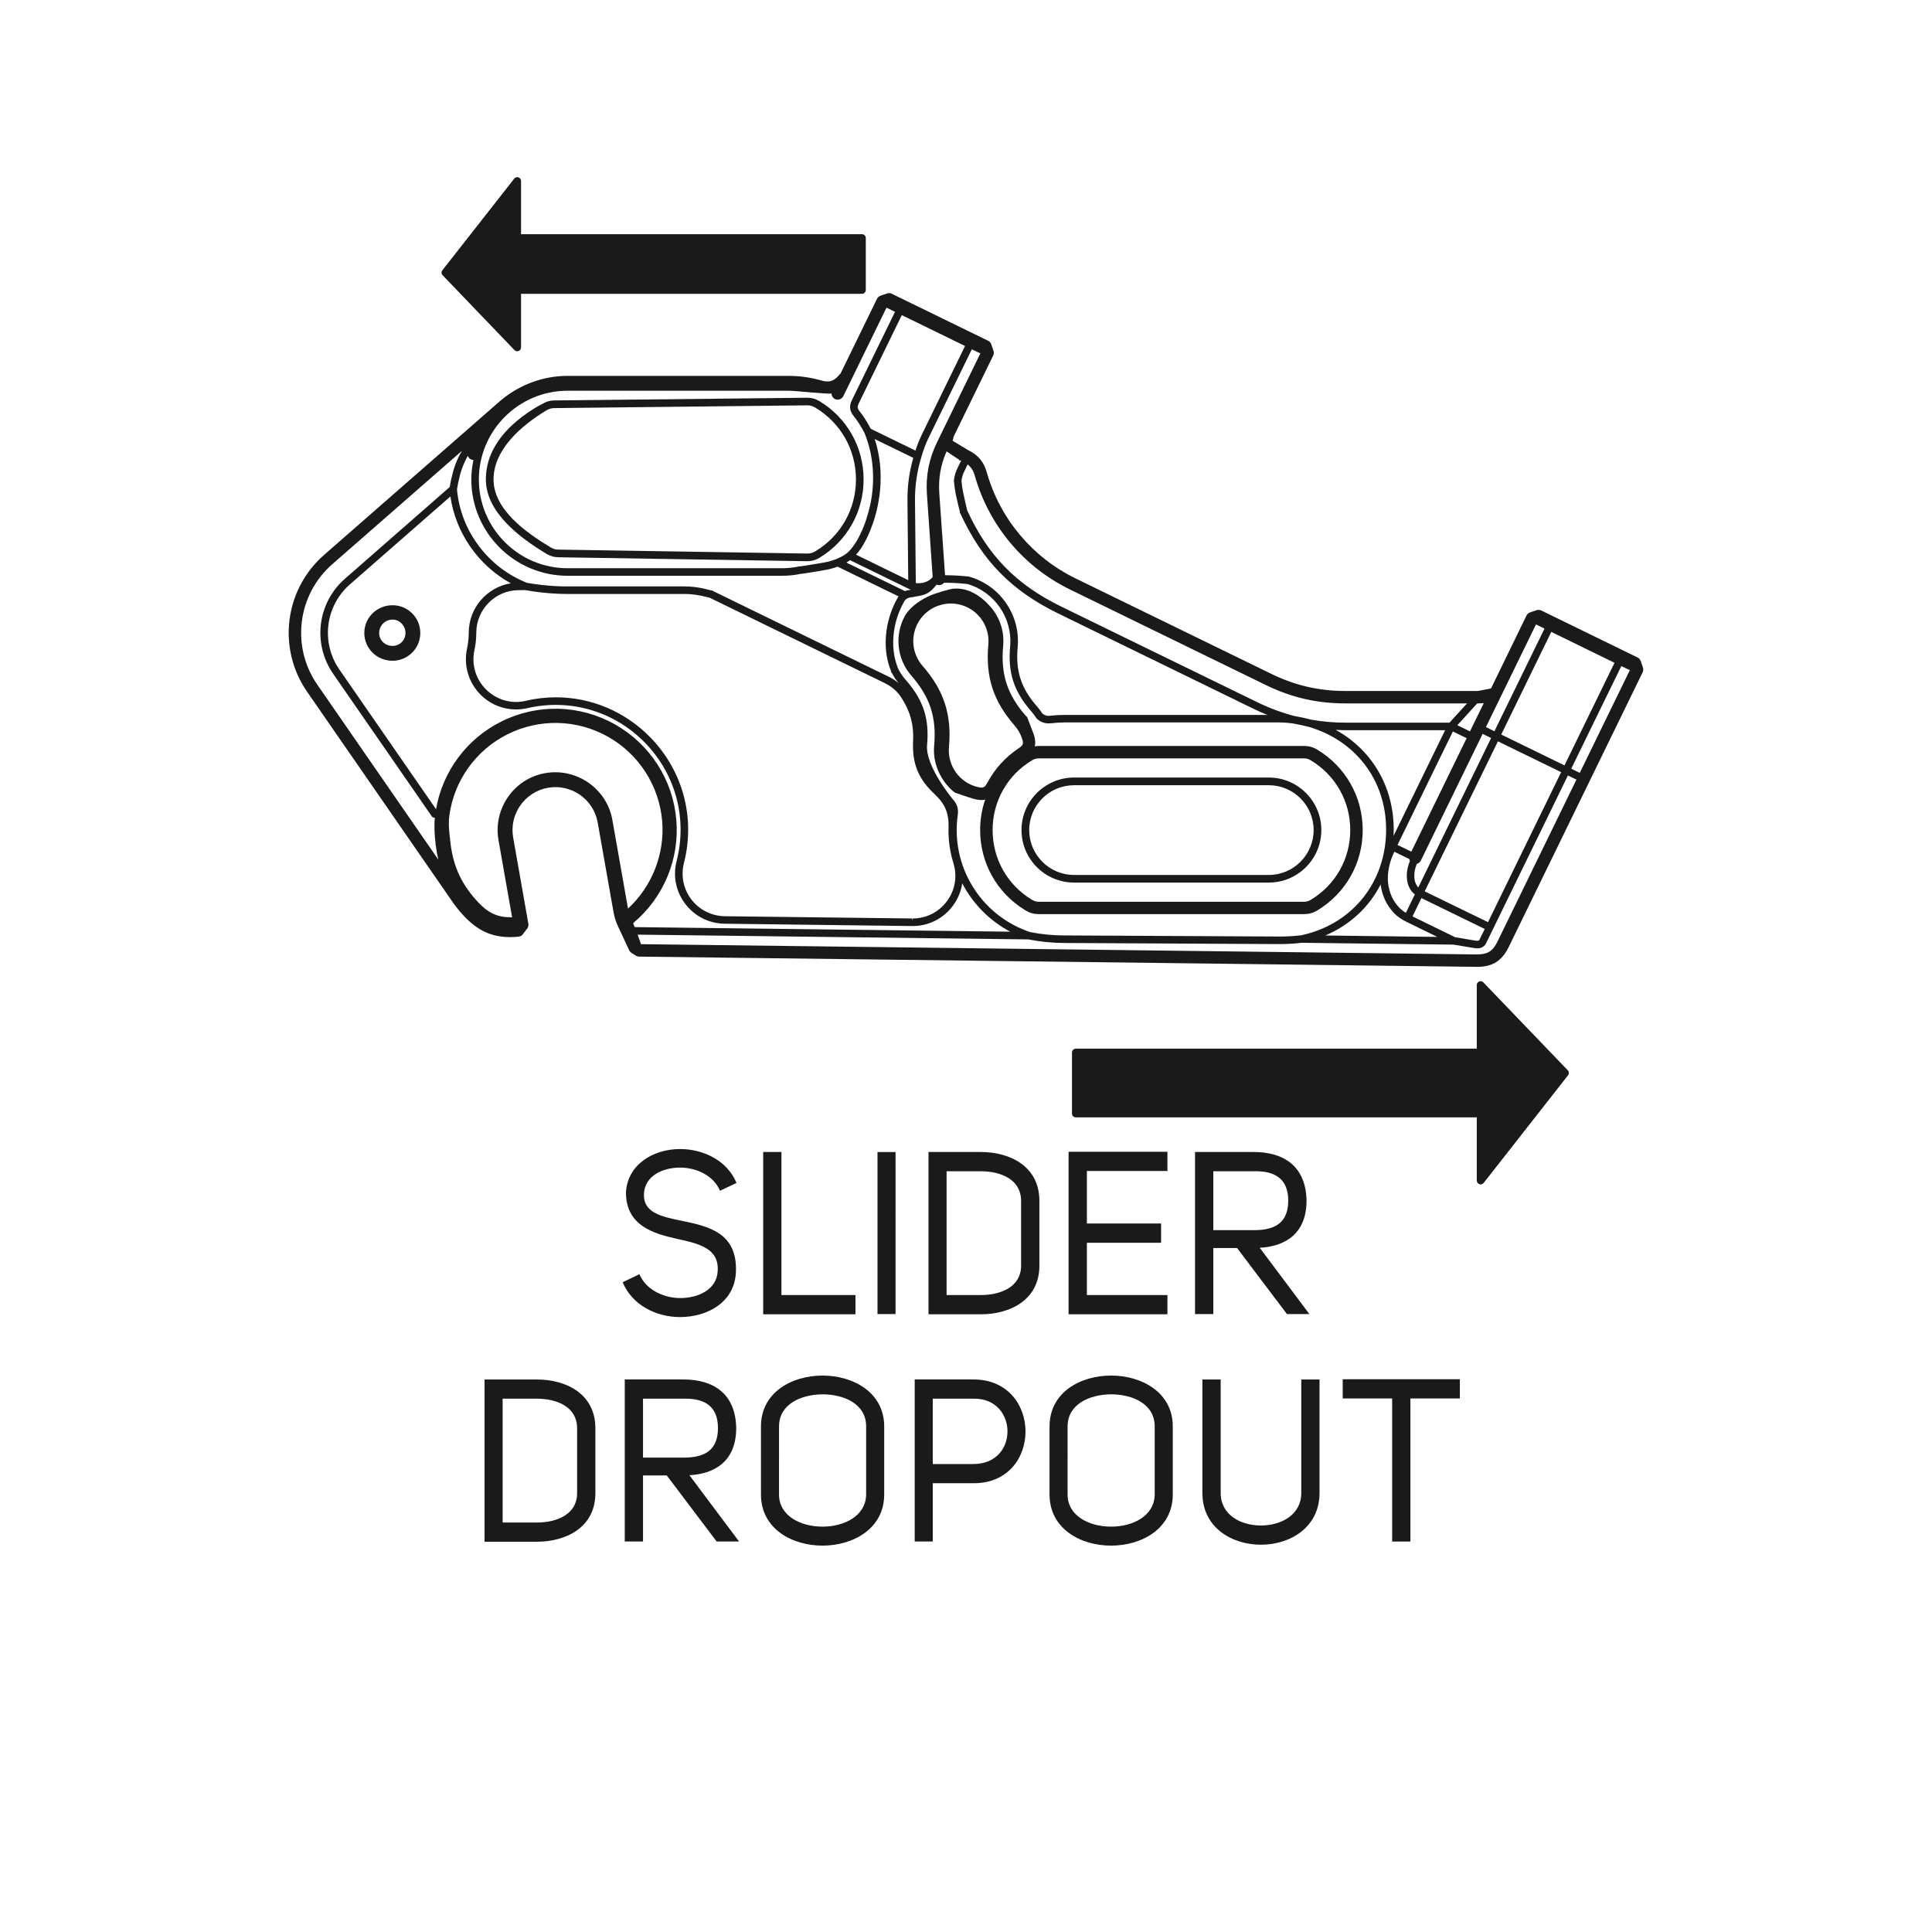 <?xml version="1.0" encoding="utf-8"?>
<!-- Generator: Adobe Illustrator 23.0.4, SVG Export Plug-In . SVG Version: 6.00 Build 0)  -->
<svg version="1.1" id="Ebene_1" xmlns="http://www.w3.org/2000/svg" xmlns:xlink="http://www.w3.org/1999/xlink" x="0px" y="0px"
	 viewBox="0 0 150 150" style="enable-background:new 0 0 150 150;" xml:space="preserve">
<style type="text/css">
	.st0{fill:#1A1A18;}
	.st1{fill:#FFFFFF;}
	.st2{fill:#000002;}
	.st3{clip-path:url(#SVGID_2_);fill:#1A1A18;}
</style>
<g>
	<g>
		<defs>
			<rect id="SVGID_1_" x="22.416" y="13.755" width="105.168" height="106.247"/>
		</defs>
		<clipPath id="SVGID_2_">
			<use xlink:href="#SVGID_1_"  style="overflow:visible;"/>
		</clipPath>
		<path class="st3" d="M104.249,107.084v1.492h3.837v11.106h1.417v-11.106h3.841v-1.492H104.249z M93.353,107.102v8.81
			c0,2.67,2.264,4.019,4.549,4.019c2.268,0,4.546-1.349,4.546-4.019v-8.81h-1.417v8.81
			c0,1.709-1.573,2.527-3.129,2.527c-1.573,0-3.129-0.819-3.129-2.527v-8.81H93.353z M82.888,110.747
			c0-1.709,1.673-2.474,3.364-2.492c1.691,0,3.399,0.748,3.399,2.492v5.286c-0.018,1.659-1.691,2.495-3.382,2.495
			c-1.709,0-3.382-0.837-3.382-2.495V110.747z M81.486,110.747v5.286c0,2.638,2.381,3.969,4.784,3.969
			c2.385,0,4.784-1.331,4.784-3.969v-5.286c0-2.634-2.399-3.948-4.784-3.948
			C83.867,106.799,81.486,108.113,81.486,110.747 M75.58,113.666h-3.161v-5.072h3.161
			c1.762-0.036,2.641,1.264,2.641,2.545C78.221,112.406,77.356,113.666,75.58,113.666 M72.419,115.157h3.179
			c2.673,0,4.022-1.99,4.022-4.019c0-2.011-1.349-4.037-4.04-4.037h-4.563v12.58h1.403V115.157z M60.484,110.747
			c0-1.709,1.673-2.474,3.364-2.492c1.691,0,3.399,0.748,3.399,2.492v5.286c-0.018,1.659-1.691,2.495-3.382,2.495
			c-1.709,0-3.382-0.837-3.382-2.495V110.747z M59.081,110.747v5.286c0,2.638,2.381,3.969,4.784,3.969
			c2.385,0,4.784-1.331,4.784-3.969v-5.286c0-2.634-2.399-3.948-4.784-3.948
			C61.463,106.799,59.081,108.113,59.081,110.747 M49.923,113.168v-4.574h3.164c1.556-0.036,2.655,0.534,2.655,2.278
			c0,1.73-1.032,2.296-2.655,2.296H49.923z M53.525,114.534c2.047-0.103,3.634-1.153,3.634-3.663
			c-0.05-2.688-1.79-3.77-4.09-3.77H48.506v12.58h1.417v-5.129h1.844l3.873,5.129H57.38L53.525,114.534z
			 M39.023,118.208v-9.614h2.655c1.573,0,3.129,0.641,3.129,2.296v5.037c0,1.641-1.556,2.282-3.129,2.282H39.023z
			 M41.679,119.7c2.282,0,4.546-1.121,4.546-3.773v-5.037c0-2.67-2.264-3.787-4.546-3.787h-4.058v12.597H41.679z
			"/>
		<path class="st3" d="M94.202,95.51v-4.574h3.161c1.559-0.036,2.655,0.534,2.655,2.278
			c0,1.726-1.029,2.296-2.655,2.296H94.202z M97.805,96.877c2.047-0.107,3.634-1.153,3.634-3.663
			c-0.05-2.688-1.79-3.773-4.09-3.773h-4.567v12.583h1.42V96.895h1.844l3.873,5.129h1.741L97.805,96.877z
			 M90.639,89.423h-7.675v12.619h7.675v-1.495h-6.254v-4.058h5.763v-1.495h-5.763v-4.076h6.254V89.423z M73.493,100.547
			v-9.611h2.655c1.573,0,3.129,0.641,3.129,2.296v5.037c0,1.637-1.556,2.278-3.129,2.278H73.493z M76.148,102.042
			c2.285,0,4.549-1.121,4.549-3.773v-5.037c0-2.67-2.264-3.791-4.549-3.791H72.09v12.601H76.148z M68.128,102.024
			h1.403V89.445h-1.403V102.024z M66.42,100.547h-5.749V89.441h-1.417v12.601h7.165V100.547z M49.999,92.645
			c0.085-1.335,1.42-1.993,2.805-1.993c1.271,0,2.606,0.623,3.097,1.798l1.282-0.605
			c-0.726-1.762-2.602-2.634-4.378-2.634c-2.061,0-4.09,1.175-4.207,3.382c0.018,2.527,2.043,3.168,3.99,3.595
			c1.691,0.374,3.278,0.73,3.129,2.545c-0.085,1.37-1.474,2.047-2.894,2.047c-1.303,0-2.67-0.641-3.179-1.851
			l-1.299,0.623c0.744,1.798,2.634,2.705,4.446,2.705c2.129,0,4.225-1.139,4.343-3.453
			c0.153-3.097-2.129-3.595-4.207-4.022C51.352,94.46,49.9,94.158,49.999,92.645"/>
		<path class="st3" d="M73.677,58.002c0.224-2.517-0.388-4.4-2.047-6.301c-0.648-0.744-0.879-1.748-0.619-2.702
			c0.26-0.947,0.975-1.694,1.911-1.997c0.295-0.1,0.602-0.146,0.908-0.146c0.648,0,1.292,0.224,1.815,0.637
			c0.769,0.616,1.178,1.566,1.089,2.549c-0.228,2.513,0.388,4.4,2.047,6.297c0.26,0.303,0.445,0.623,0.573,1.004
			c0.132,0.392,0.085,0.516-0.253,0.744c-1.061,0.716-1.84,1.57-2.453,2.702
			c-0.192,0.359-0.313,0.413-0.719,0.32C74.517,60.79,73.546,59.451,73.677,58.002 M80.131,59.028
			c0.174-0.103,0.328-0.149,0.53-0.149h20.574c0.203,0,0.356,0.046,0.53,0.149
			c1.919,1.153,3.068,3.179,3.068,5.418c0,2.243-1.15,4.268-3.068,5.418c-0.174,0.103-0.328,0.149-0.53,0.149
			H80.661c-0.203,0-0.356-0.046-0.53-0.149c-1.922-1.15-3.065-3.179-3.065-5.418
			C77.066,62.206,78.209,60.181,80.131,59.028 M75.219,61.9c0.164,0.064,0.331,0.114,0.505,0.153
			c0.31,0.071,0.545,0.078,0.762,0.032c-0.256,0.758-0.388,1.552-0.388,2.36c0,2.545,1.289,4.855,3.446,6.19
			l0.089,0.057c0.324,0.192,0.651,0.281,1.029,0.281h20.574c0.377,0,0.701-0.089,1.029-0.281
			c2.211-1.331,3.535-3.666,3.535-6.247c0-2.577-1.324-4.916-3.535-6.247c-0.328-0.196-0.651-0.281-1.029-0.281
			H80.661c-0.107,0-0.21,0.007-0.32,0.029c0.064-0.274,0.039-0.573-0.071-0.904l-0.527-1.378
			c-0.014-0.014-0.032-0.029-0.046-0.039l-0.1-0.1c-1.413-1.645-1.911-3.207-1.712-5.379
			c0.103-1.125-0.253-2.207-0.997-3.054c-0.74-0.844-1.766-1.499-2.88-1.385
			c-0.359,0.043-1.139,0.295-1.385,0.377c-0.591,0.192-1.68,0.712-2.296,1.613l-0.078,0.125v0.007
			c-0.812,1.495-0.609,3.35,0.509,4.628c1.452,1.666,1.965,3.243,1.769,5.443c-0.153,1.662,0.801,3.047,1.62,3.645
			l1.075,0.363C75.219,61.907,75.222,61.904,75.219,61.9"/>
		<path class="st3" d="M30.478,50.148c-0.595,0-1.039-0.445-1.039-1c0-0.559,0.445-1.043,1.039-1.043
			c0.559,0,1.004,0.484,1.004,1.043C31.482,49.703,31.037,50.148,30.478,50.148 M30.478,46.99
			c-1.224,0-2.193,0.965-2.193,2.157c0,1.189,0.968,2.154,2.193,2.154c1.189,0,2.154-0.965,2.154-2.154
			C32.632,47.955,31.667,46.99,30.478,46.99"/>
		<path class="st3" d="M122.653,60.005l-0.662-0.324l3.887-7.966l0.662,0.317L122.653,60.005z M116.267,73.098
			c-0.37,0.758-0.765,1.004-1.627,1.004l-64.874-0.797l-0.26-0.74l30.338,0.37
			c0.929,0.181,1.844,0.274,2.784,0.278l16.637,0.085h0.064c0.58,0,1.171-0.032,1.73-0.1l11.793,0.142
			l1.655,0.274c0.053,0.011,0.114,0.014,0.174,0.014h0.046c0.092-0.004,0.178-0.018,0.256-0.043
			c0.078-0.032,0.153-0.071,0.221-0.125c0.071-0.057,0.125-0.125,0.164-0.203l6.365-13.05l0.662,0.32
			L116.267,73.098z M49.279,71.98l-0.068-0.149l-0.018-0.05l-0.025-0.117c2.349-1.972,3.599-4.951,3.342-8.005
			c-0.26-3.115-2.047-5.891-4.773-7.422c-2.73-1.538-6.026-1.613-8.821-0.214
			c-2.673,1.331-4.549,3.862-5.062,6.802l-7.507-10.846c-1.445-2.093-1.093-4.934,0.819-6.607l7.803-6.827
			c0.416,2.844,2.171,5.354,4.691,6.742c-1.851,0.299-3.268,1.908-3.268,3.848c0,0.42-0.046,0.826-0.135,1.235
			c-0.274,1.31,0.128,2.652,1.082,3.592c0.737,0.723,1.702,1.118,2.723,1.118c0.303,0,0.598-0.032,0.886-0.1
			c3.325-0.765,6.745,0.242,9.127,2.684c2.385,2.445,3.303,5.88,2.456,9.191c-0.299,1.164-0.05,2.381,0.683,3.335
			c0.733,0.958,1.844,1.513,3.047,1.527l14.544,0.181h0.05c1.235,0,2.374-0.57,3.118-1.563
			c0.392-0.527,0.641-1.121,0.737-1.751c0.837,1.605,2.129,2.905,3.727,3.752L49.279,71.98z M48.759,70.542
			l-1.214-6.877c-0.427-2.435-2.769-4.058-5.201-3.642c-1.182,0.206-2.211,0.861-2.897,1.847
			c-0.687,0.986-0.95,2.175-0.744,3.357l1.057,5.991h-0.117c-1.022,0-1.748-0.345-2.513-1.16
			c-1.264-1.349-1.908-2.705-2.146-4.521h0.004l-0.018-0.153c-0.046-0.349-0.085-0.691-0.107-1.036
			c-0.011-0.171-0.018-0.342-0.011-0.513c0-0.164,0.011-0.328,0.032-0.488c0.363-2.734,2.054-5.104,4.528-6.343
			c2.47-1.232,5.378-1.16,7.788,0.192c2.403,1.356,3.98,3.805,4.211,6.553
			C51.621,66.292,50.635,68.808,48.759,70.542 M24.64,53.164c-2.05-2.962-1.552-6.984,1.157-9.358l10.07-8.806
			c-0.078,0.132-0.146,0.26-0.214,0.384c-0.096,0.192-0.185,0.395-0.271,0.609
			c-0.075,0.196-0.142,0.406-0.206,0.63c-0.05,0.189-0.103,0.402-0.157,0.641
			c-0.043,0.203-0.078,0.381-0.107,0.552l-8.13,7.116c-2.139,1.872-2.531,5.044-0.915,7.383l7.65,11.053
			l0.053,0.075h0.029c0.036,0.029,0.078,0.043,0.117,0.046l0.046,0.007c-0.011,0.096-0.021,0.199-0.025,0.303
			c-0.021,0.495,0.004,1.029,0.078,1.659h-0.004l0.011,0.142l0.007,0.007c0.05,0.395,0.117,0.769,0.203,1.135
			L24.64,53.164z M36.319,35.384c0.046,0.153,0.167,0.274,0.328,0.313c0.036,0.011,0.075,0.018,0.11,0.018
			c-0.107,0.513-0.164,1.018-0.164,1.509c0,4.122,3.357,7.479,7.479,7.479h16.634c0.488,0,0.965-0.046,1.431-0.142
			c0.278-0.021,2.043-0.313,2.321-0.388c0.196-0.05,0.388-0.114,0.577-0.178l4.731,2.31
			c-0.043,0.053-0.078,0.11-0.11,0.174c-0.203,0.363-0.367,0.737-0.498,1.114
			c-0.157,0.452-0.271,0.925-0.335,1.403c-0.071,0.534-0.078,1.064-0.025,1.581
			c0.06,0.548,0.192,1.068,0.388,1.545l-0.011,0.046l0.089,0.117c0.146,0.271,0.313,0.52,0.505,0.755
			c-0.242-0.206-0.516-0.381-0.829-0.534l-0.039-0.014l-13.53-6.599l-0.046-0.046l-0.046,0.007l-0.498-0.121
			c-0.132-0.036-0.271-0.064-0.406-0.089c-0.402-0.075-0.822-0.114-1.242-0.114h-9.059
			c-0.274,0-0.548-0.004-0.819-0.018c-0.783-0.036-1.584-0.128-2.335-0.26c-3.026-1.192-5.165-4.054-5.439-7.254
			c0.025-0.185,0.068-0.381,0.11-0.609c0.053-0.228,0.1-0.427,0.149-0.609
			c0.06-0.206,0.128-0.399,0.192-0.58C35.988,36.053,36.272,35.462,36.319,35.384 M44.071,30.336h17.139
			c0.626,0,2.99,0.281,3.346,0.214c0,0.053,0.011,0.107,0.032,0.157c0.039,0.121,0.125,0.221,0.235,0.274
			c0.238,0.117,0.541,0.011,0.651-0.221l3.353-6.874l0.662,0.324l-3.353,6.87c-0.217,0.445-0.174,0.812,0.125,1.196
			c0.338,0.427,0.623,0.872,0.861,1.345c0.178,0.441,0.32,0.897,0.431,1.36c0.103,0.456,0.174,0.929,0.206,1.399
			c0.036,0.456,0.039,0.925,0.004,1.395c-0.029,0.438-0.089,0.883-0.178,1.324
			c-0.085,0.406-0.196,0.819-0.328,1.221c-0.121,0.374-0.263,0.733-0.424,1.068
			c-0.16,0.342-0.32,0.634-0.495,0.886c-0.185,0.271-0.367,0.488-0.555,0.651
			c-0.174,0.135-0.374,0.263-0.616,0.377c-0.071,0.039-0.149,0.071-0.21,0.096c-0.217,0.075-0.431,0.149-0.655,0.21
			c-0.235,0.06-1.915,0.338-2.196,0.367l-0.007-0.004l-0.107,0.007l-0.011,0.014
			c-0.431,0.082-0.851,0.125-1.278,0.125h-16.634c-3.798,0-6.891-3.093-6.891-6.895
			C37.18,33.426,40.273,30.336,44.071,30.336 M74.926,26.862l-3.353,6.874c-0.192,0.402-0.356,0.808-0.495,1.249
			l-3.474-1.694c-0.253-0.491-0.537-0.943-0.879-1.378c-0.164-0.21-0.178-0.335-0.06-0.577l3.35-6.87L74.926,26.862
			z M76.115,27.439l-3.353,6.877c-0.641,1.313-0.897,2.616-0.794,4.086l0.445,6.389
			c-0.025,0.039-0.05,0.075-0.085,0.103c-0.064,0.068-0.139,0.128-0.231,0.181
			c-0.089,0.053-0.185,0.096-0.299,0.135c-0.103,0.032-0.214,0.053-0.324,0.064
			c-0.114,0.018-0.242,0.014-0.37-0.007l-0.064-6.397c-0.007-0.559,0.032-1.132,0.114-1.698
			c0.082-0.566,0.214-1.139,0.384-1.698l0.007-0.029c0.146-0.505,0.324-0.986,0.552-1.456l3.357-6.87L76.115,27.439z
			 M74.353,35.619l0.096,0.05v0.075h0.142l0.032,0.018l-0.285,0.587c-0.107,0.214-0.185,0.445-0.235,0.683
			c-0.018,0.075-0.029,0.146-0.039,0.235l-0.007,0.014l0.004,0.053c0.025,0.342,0.075,0.673,0.139,1.011
			c0.103,0.48,0.214,0.972,0.331,1.413l-0.021,0.043l0.046,0.053c1.694,3.681,3.969,6.005,7.607,7.778l15.203,7.418
			c0.331,0.16,0.666,0.31,1.039,0.456H82.629c-0.352,0-0.708,0.021-1.064,0.06
			c-0.249,0.043-0.431-0.014-0.634-0.167c-0.125-0.192-0.263-0.377-0.427-0.562
			c-1.228-1.403-1.659-2.73-1.492-4.588c0.224-2.467-1.328-4.752-3.695-5.457l-0.125-0.032
			c-0.142-0.011-0.278-0.025-0.42-0.039c-0.146-0.011-0.288-0.021-0.434-0.032
			c-0.135-0.007-0.263-0.014-0.402-0.018l-0.562-0.014l-0.445-6.322c-0.082-1.189,0.093-2.214,0.562-3.289
			L74.353,35.619z M74.677,37.149c0.039-0.196,0.103-0.377,0.189-0.548l0.26-0.541
			c0.281,0.217,0.449,0.484,0.559,0.879c1.093,3.855,3.787,7.077,7.386,8.828l15.207,7.418
			c2.001,0.975,3.962,1.427,6.187,1.427h9.433l-1.36,1.495h-8.073c-0.901,0-1.766-0.075-2.645-0.228l-0.014-0.004
			c-0.427-0.11-0.872-0.21-1.313-0.285c-0.997-0.263-1.933-0.612-2.865-1.064l-15.207-7.418
			c-3.506-1.709-5.699-3.951-7.319-7.457c-0.117-0.473-0.228-0.954-0.324-1.424
			c-0.064-0.306-0.107-0.605-0.128-0.893C74.652,37.274,74.663,37.213,74.677,37.149 M115.199,54.591l-1.071,2.193
			l-0.982-0.477l1.545-1.694L115.199,54.591z M119.254,48.48l0.662,0.324l-3.891,7.97l-0.658-0.324L119.254,48.48
			z M110.614,69.204l5.685-11.647l4.909,2.392l-5.678,11.647L110.614,69.204z M109.668,71.151l0.691-1.424l4.916,2.396
			l-0.434,0.883c-0.011,0.007-0.025,0.018-0.046,0.021c-0.043,0.014-0.128,0.018-0.217,0.007l-1.598-0.267
			L109.668,71.151z M107.194,68.669c0.007,0.057,0.014,0.117,0.025,0.171c0.05,0.295,0.125,0.57,0.228,0.826
			c0.103,0.271,0.242,0.527,0.406,0.758c0.167,0.242,0.359,0.459,0.57,0.648
			c0.224,0.185,0.466,0.349,0.726,0.473l2.442,1.196l-8.696-0.11C104.78,71.831,106.272,70.46,107.194,68.669
			 M108.194,64.9c0.004-0.029,0.004-0.053,0.004-0.078c0.149-3.495-1.556-6.535-4.496-8.155
			c0.263,0.014,0.516,0.025,0.762,0.025h7.735L108.194,64.9z M109.575,66.121l-1.071-0.52l4.296-8.81l1.071,0.52
			L109.575,66.121z M109.821,68.232c-0.029-0.217-0.018-0.456,0.036-0.708c0.032-0.139,0.078-0.292,0.146-0.459
			c0.135-0.036,0.249-0.128,0.313-0.256l4.795-9.832l0.658,0.324l-5.653,11.597
			c-0.043-0.039-0.078-0.085-0.11-0.135c-0.043-0.064-0.085-0.146-0.117-0.238
			C109.856,68.438,109.835,68.338,109.821,68.232 M109.337,68.719c0.046,0.128,0.11,0.256,0.178,0.363
			c0.071,0.114,0.16,0.214,0.267,0.303c0.021,0.021,0.043,0.039,0.068,0.053l-0.698,1.435
			c-0.125-0.075-0.242-0.157-0.345-0.246c-0.171-0.153-0.335-0.331-0.477-0.537
			c-0.135-0.196-0.253-0.413-0.342-0.637c-0.085-0.221-0.149-0.459-0.192-0.705
			c-0.036-0.231-0.053-0.477-0.039-0.73c0.007-0.238,0.039-0.484,0.096-0.737c0.046-0.231,0.121-0.473,0.214-0.719
			c0.053-0.132,0.114-0.278,0.185-0.434l1.157,0.562c0.011,0.053,0.029,0.1,0.057,0.146
			c-0.085,0.21-0.142,0.392-0.178,0.566c-0.068,0.31-0.082,0.616-0.046,0.904
			C109.258,68.452,109.294,68.588,109.337,68.719 M70.683,45.778h0.004l0.018,0.014
			c-0.16,0.018-0.303,0.046-0.42,0.096c-0.007,0.004-0.014,0.007-0.018,0.007l-4.553-2.218
			c0.1-0.057,0.192-0.121,0.285-0.185L70.683,45.778z M68.348,36.341c-0.036-0.505-0.114-1.007-0.224-1.495
			c-0.053-0.242-0.128-0.495-0.214-0.758l2.997,1.459c-0.146,0.523-0.26,1.043-0.335,1.541
			c-0.085,0.595-0.125,1.196-0.117,1.79l0.06,6.165l-4.054-1.979c0.132-0.139,0.253-0.292,0.367-0.459
			c0.189-0.285,0.367-0.598,0.545-0.972c0.16-0.359,0.313-0.737,0.445-1.132c0.135-0.416,0.253-0.851,0.338-1.285
			c0.096-0.466,0.16-0.936,0.192-1.403C68.38,37.317,68.38,36.818,68.348,36.341 M50.496,57.254
			c-1.976-2.022-4.606-3.115-7.336-3.115c-0.776,0-1.566,0.089-2.342,0.274c-1.107,0.263-2.257-0.071-3.068-0.872
			c-0.812-0.797-1.157-1.94-0.918-3.051c0.096-0.449,0.146-0.89,0.146-1.356c0-1.83,1.484-3.314,3.31-3.314
			l0.495-0.004c0.812,0.149,1.637,0.242,2.442,0.278c0.281,0.014,0.562,0.021,0.847,0.021h9.059
			c0.388,0,0.772,0.036,1.135,0.107c0.125,0.018,0.249,0.046,0.374,0.078c0.167,0.039,0.335,0.078,0.459,0.107
			l13.583,6.624c0.58,0.285,0.997,0.651,1.342,1.2c0.662,1.043,0.929,2.057,0.869,3.289
			c-0.089,1.755,0.402,2.958,1.691,4.158c0.779,0.726,1.089,1.456,1.061,2.517c-0.032,0.979,0.096,1.904,0.381,2.833
			c0.313,1.022,0.125,2.1-0.52,2.958c-0.63,0.84-1.598,1.324-2.648,1.324v0.185l-0.043-0.185l-14.544-0.174
			c-1.025-0.018-1.968-0.488-2.591-1.299c-0.623-0.812-0.833-1.851-0.577-2.841
			C53.996,63.487,53.024,59.849,50.496,57.254 M74.075,62.17l-0.043-0.05c0,0-2.203-2.595-2.054-4.275
			c0.185-2.029-0.285-3.485-1.63-5.026c-0.246-0.278-0.445-0.566-0.605-0.879c-0.185-0.438-0.306-0.918-0.363-1.427
			c-0.05-0.466-0.043-0.954,0.021-1.442c0.06-0.438,0.16-0.872,0.306-1.285c0.128-0.356,0.278-0.701,0.463-1.029
			c0.032-0.064,0.068-0.117,0.11-0.167c0.039-0.05,0.093-0.089,0.128-0.114c0.029-0.021,0.057-0.032,0.082-0.043
			c0.11-0.039,0.235-0.064,0.367-0.071l0.078-0.014c0.089-0.025,0.181-0.039,0.324-0.064l0.174-0.032
			c0.068-0.014,0.139-0.029,0.21-0.05c0.078-0.021,0.153-0.05,0.235-0.085c0.075-0.032,0.146-0.068,0.217-0.117
			c0.064-0.046,0.128-0.089,0.192-0.146c0.053-0.046,0.114-0.1,0.167-0.16c0.046-0.05,0.1-0.103,0.142-0.157
			c0.043-0.05,0.082-0.1,0.125-0.149c0.064,0.029,0.128,0.043,0.21,0.043h0.007
			c0.142-0.011,0.267-0.078,0.352-0.189l0.623,0.011c0.132,0.007,0.26,0.014,0.388,0.021
			c0.139,0.014,0.281,0.021,0.424,0.032c0.139,0.014,0.281,0.029,0.388,0.036c2.122,0.619,3.517,2.663,3.314,4.855
			c-0.185,2.033,0.292,3.488,1.637,5.026c0.157,0.181,0.288,0.356,0.427,0.57l0.039,0.036
			c0.281,0.231,0.562,0.335,0.893,0.335c0.06,0,0.125-0.004,0.21-0.011c0.335-0.039,0.669-0.064,0.993-0.064
			h16.637c0.367,0,0.733,0.029,1.1,0.075c0.441,0.078,0.89,0.174,1.317,0.288
			c3.77,1.139,6.098,4.414,5.93,8.351c-0.167,3.926-2.762,6.995-6.589,7.813
			c-0.555,0.064-1.1,0.096-1.666,0.096H99.27l-16.637-0.085c-0.908,0-1.783-0.089-2.655-0.26
			c-3.827-1.281-6.183-5.104-5.617-9.098C74.421,62.843,74.332,62.497,74.075,62.17 M125.351,51.459l-3.884,7.966
			l-4.912-2.396l3.887-7.97L125.351,51.459z M127.558,51.829l-0.174-0.509c-0.018-0.06-0.053-0.114-0.092-0.16
			c-0.046-0.05-0.096-0.092-0.153-0.114l-7.468-3.645c-0.068-0.032-0.132-0.05-0.192-0.05
			c-0.064-0.004-0.128,0.004-0.185,0.025l-0.505,0.171c-0.053,0.025-0.107,0.053-0.164,0.103
			c-0.046,0.043-0.085,0.093-0.11,0.146l-2.734,5.617l-0.036,0.043l-1.007,0.192h-10.273
			c-2.072,0-3.905-0.427-5.763-1.331l-15.207-7.415c-3.353-1.637-5.863-4.638-6.881-8.226
			c-0.235-0.829-0.666-1.345-1.438-1.723l-1.214-0.733l0.089-0.345l3.058-6.268
			c0.025-0.05,0.043-0.114,0.05-0.189c0.004-0.064-0.007-0.125-0.025-0.181l-0.171-0.502
			c-0.018-0.064-0.057-0.125-0.096-0.167c-0.043-0.046-0.089-0.085-0.153-0.114l-7.5-3.659
			c-0.036-0.014-0.092-0.032-0.146-0.036c-0.071-0.011-0.139,0-0.199,0.025l-0.498,0.171
			c-0.06,0.021-0.117,0.053-0.167,0.096c-0.05,0.043-0.089,0.092-0.114,0.149l-2.837,5.816l-0.068,0.057
			c-0.445,0.537-0.787,0.651-1.47,0.452c-0.829-0.231-1.648-0.342-2.502-0.342H44.071
			c-1.911,0-3.766,0.687-5.24,1.947L25.166,43.08c-3.083,2.695-3.649,7.265-1.321,10.629l11.266,16.282
			c0.271,0.392,0.57,0.765,0.897,1.114c1.086,1.157,2.168,1.652,3.617,1.652c0.189,0,0.392-0.011,0.616-0.032
			c0.046-0.004,0.078-0.014,0.114-0.025l0.075-0.021c0.05-0.032,0.096-0.064,0.125-0.096l0.356-0.466l0.057-0.053
			v-0.029c0.043-0.082,0.068-0.174,0.06-0.263v-0.014l-1.185-6.731c-0.32-1.812,0.893-3.545,2.705-3.866
			c1.823-0.313,3.545,0.901,3.859,2.709l1.232,6.977c0.071,0.377,0.178,0.723,0.338,1.061l0.861,1.847l0.021,0.053
			l0.018,0.014c0.039,0.064,0.085,0.117,0.142,0.153l0.335,0.217l0.06,0.029c0.071,0.032,0.139,0.05,0.199,0.05
			l65.023,0.794h0.053c1.185,0,1.915-0.459,2.449-1.541l10.398-21.329c0.029-0.053,0.043-0.114,0.046-0.178
			C127.587,51.95,127.579,51.89,127.558,51.829"/>
		<path class="st3" d="M42.429,31.858L42.429,31.858c0.203-0.121,0.388-0.174,0.623-0.174l19.624-0.214
			c0.231,0,0.424,0.057,0.623,0.178h0.004c1.972,1.189,3.154,3.271,3.154,5.578c0,2.307-1.182,4.393-3.154,5.578
			c-0.203,0.125-0.392,0.174-0.626,0.174l-19.304-0.306c-0.238,0-0.424-0.053-0.623-0.174
			c-1.979-1.189-4.432-2.965-4.432-5.272C38.318,34.919,40.45,33.047,42.429,31.858 M42.44,43.006
			c0.299,0.174,0.591,0.26,0.933,0.26l19.304,0.306c0.342,0,0.637-0.082,0.933-0.256
			c2.154-1.299,3.439-3.574,3.439-6.09c0-2.513-1.285-4.791-3.439-6.09H63.605
			c-0.295-0.174-0.587-0.256-0.929-0.256l-19.624,0.21c-0.338,0-0.63,0.082-0.929,0.26c0,0-0.427,0.231-0.431,0.231
			c-2.154,1.292-3.969,3.132-3.969,5.646C37.723,39.742,40.283,41.711,42.44,43.006"/>
		<path class="st3" d="M83.388,60.965H98.509c1.922,0,3.481,1.559,3.481,3.481c0,1.919-1.559,3.485-3.481,3.485H83.388
			c-1.922,0-3.481-1.566-3.481-3.485C79.906,62.524,81.466,60.965,83.388,60.965 M83.388,68.522H98.509
			c2.25,0,4.079-1.83,4.079-4.076c0-2.246-1.83-4.079-4.079-4.079H83.388c-2.25,0-4.079,1.833-4.079,4.079
			C79.308,66.692,81.138,68.522,83.388,68.522"/>
		<path class="st3" d="M34.364,21.368l5.578,5.813c0.085,0.089,0.217,0.114,0.328,0.071
			c0.114-0.046,0.185-0.153,0.185-0.278v-4.161h26.466c0.164,0,0.299-0.132,0.299-0.295v-4.04
			c0-0.164-0.135-0.295-0.299-0.295H40.455v-4.133c0-0.125-0.078-0.238-0.199-0.281
			c-0.032-0.011-0.064-0.014-0.096-0.014c-0.089,0-0.174,0.036-0.231,0.11l-5.581,7.116
			C34.254,21.097,34.265,21.261,34.364,21.368"/>
		<path class="st3" d="M121.722,83.097l-6.557-6.827c-0.082-0.085-0.206-0.114-0.32-0.071
			c-0.114,0.05-0.189,0.157-0.189,0.278v4.941H83.528c-0.164,0-0.299,0.135-0.299,0.299v4.741
			c0,0.164,0.135,0.295,0.299,0.295h31.129v4.902c0,0.128,0.082,0.242,0.203,0.285
			c0.029,0.011,0.064,0.014,0.096,0.014c0.089,0,0.178-0.043,0.235-0.11l6.55-8.358
			C121.832,83.368,121.825,83.204,121.722,83.097"/>
	</g>
</g>
</svg>
